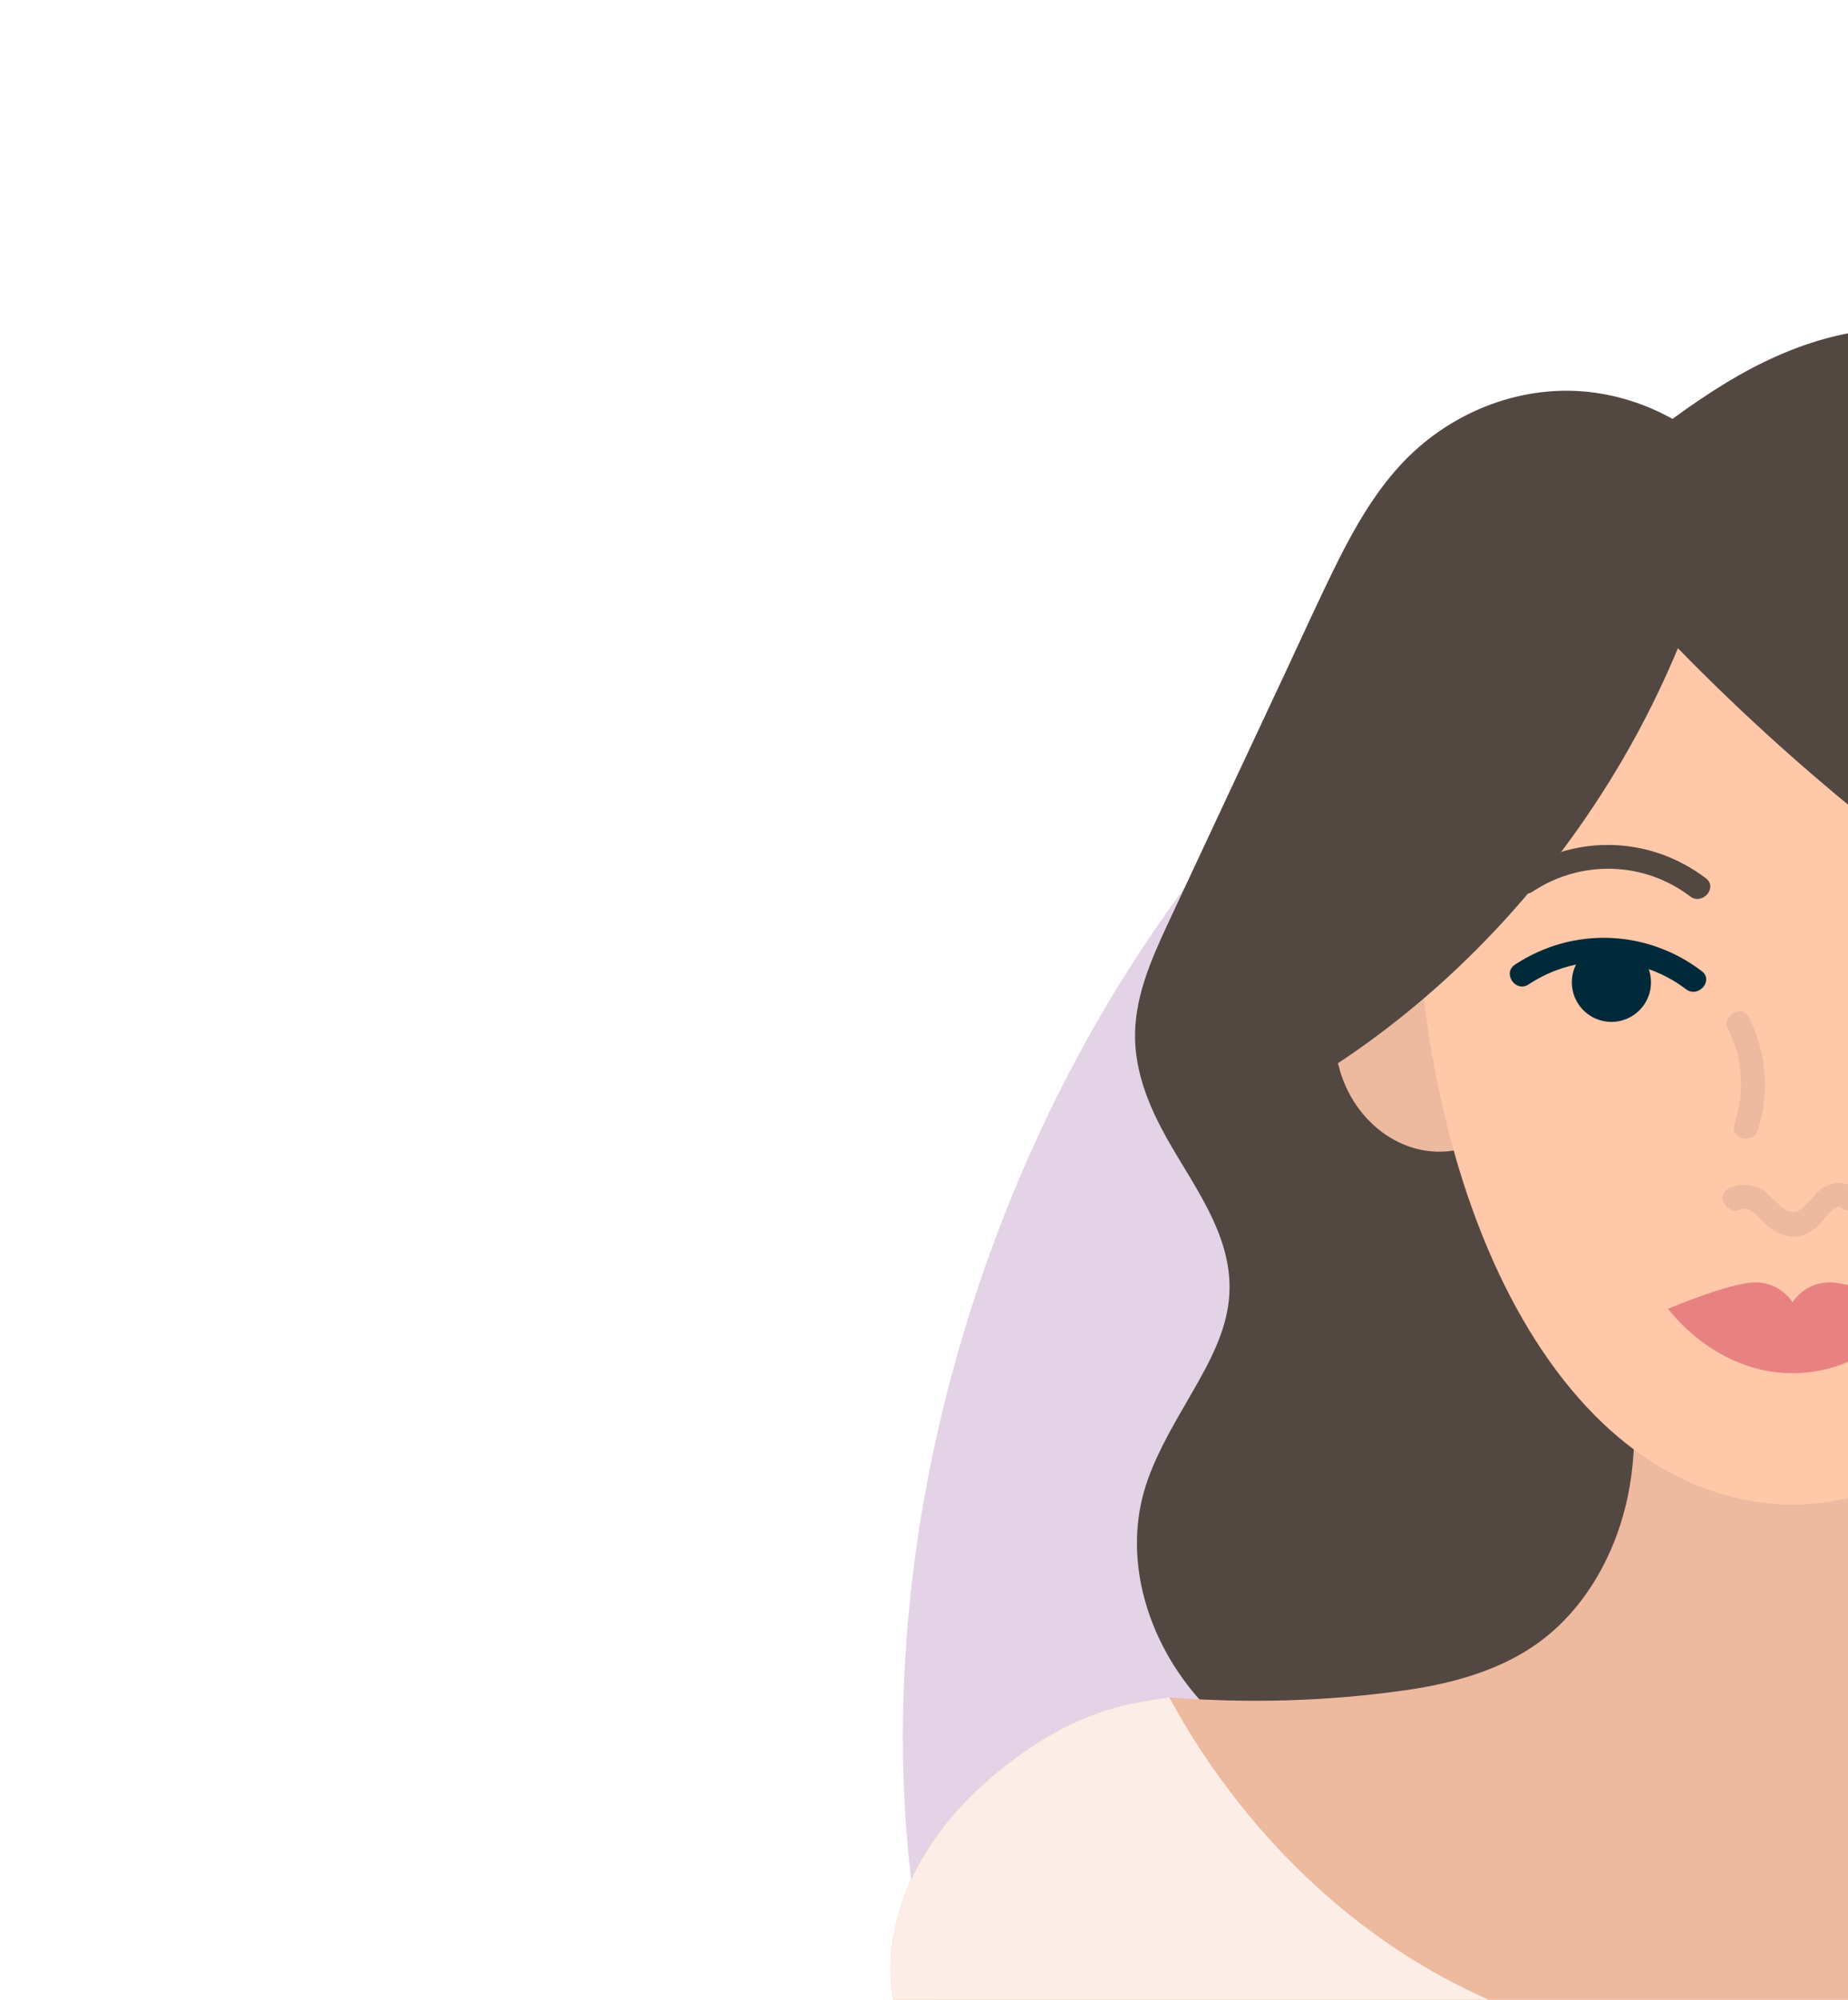 <?xml version="1.0" encoding="UTF-8"?> <svg xmlns="http://www.w3.org/2000/svg" width="635" height="687" viewBox="0 0 635 687" fill="none"><g clip-path="url(#clip0_436_719)"><g opacity="0.2" filter="url(#filter0_f_436_719)"><ellipse cx="245.5" cy="355.5" rx="245.5" ry="355.5" transform="matrix(-0.946 -0.324 -0.324 0.946 916.887 261.647)" fill="#772583"></ellipse></g><path d="M805.413 304.69C799.954 290.978 791.916 278.363 784.792 265.592C777.091 251.781 769.382 237.971 761.681 224.152C748.769 200.992 736.657 176.866 721.082 155.553C707.684 137.208 690.493 120.833 668.742 115.243C642.688 108.548 615.908 117.708 593.291 131.395C586.91 135.262 580.742 139.5 574.674 143.903C565.761 138.939 555.966 135.732 545.75 134.627C521.881 132.063 497.302 141.948 480.713 160.294C472.072 169.85 465.476 181.253 459.663 192.911C453.174 205.93 447.188 219.254 441.013 232.447C427.722 260.851 414.373 289.222 401.14 317.651C395.36 330.077 389.547 343.351 390.042 357.549C390.413 368.185 394.164 378.17 398.955 387.388C408.461 405.709 424.523 423.98 422.288 446.407C421.142 457.933 415.387 468.339 409.83 478.035C404.182 487.888 398.213 497.584 394.354 508.434C386.315 531.026 392.111 555.835 405.18 574.898C419.617 595.972 441.095 608.629 464.215 616.082C488.752 623.997 514.872 627.378 540.292 630.396C565.637 633.405 591.593 634.469 616.691 628.763C641.451 623.14 663.053 609.981 681.431 591.644C700.906 572.218 710.33 545.24 727.027 523.177C745.067 499.34 770.305 479.651 787.744 455.311C795.148 444.98 801.801 433.536 803.253 420.377C804.761 406.665 799.212 394.017 797.267 380.734C795.214 366.776 801.678 356.172 806.468 343.805C811.564 330.67 810.566 317.618 805.421 304.674L805.413 304.69Z" fill="#534741"></path><path d="M500.639 395.042C519.148 391.299 530.738 371.376 526.526 350.541C522.313 329.706 503.894 315.85 485.384 319.592C466.875 323.334 455.285 343.258 459.497 364.093C463.71 384.927 482.129 398.784 500.639 395.042Z" fill="#EDB99F"></path><path d="M882.669 604.63C861.339 588.709 845.698 585.303 828.821 583.135C801.876 585.221 774.716 584.495 747.986 580.678C729.204 577.998 710.446 572.548 696.166 559.463C683.221 547.607 674.893 530.968 671.381 513.901C667.374 494.451 669.245 474.489 673.896 455.311C667.786 417.433 673.706 384.972 673.706 384.972H557.038C557.038 384.972 562.958 417.433 556.848 455.311C561.499 474.489 563.37 494.451 559.363 513.901C555.842 530.968 547.523 547.607 534.578 559.463C520.298 572.548 501.54 577.998 482.758 580.678C456.036 584.487 428.868 585.213 401.923 583.135C385.045 585.303 369.413 588.709 348.074 604.63C297.12 642.656 306.717 685.349 306.717 685.349L327.882 855.33H902.845L924.01 685.349C924.01 685.349 933.608 642.656 882.661 604.63H882.669Z" fill="#EDB99F"></path><path d="M745.71 292.298C745.71 178.755 633.181 170.559 616.93 169.965V169.916C616.93 169.916 616.584 169.916 615.949 169.932C615.314 169.916 614.968 169.916 614.968 169.916V169.965C598.717 170.559 486.188 178.755 486.188 292.298C486.188 413.665 536.467 515.237 614.968 516.91V516.952C615.298 516.952 615.619 516.935 615.949 516.935C616.279 516.935 616.601 516.952 616.93 516.952V516.91C695.432 515.237 745.71 413.665 745.71 292.298Z" fill="#FFC8A8"></path><path d="M628.688 440.544C619.989 440.544 615.941 447.396 615.941 447.396C615.941 447.396 611.893 440.544 603.194 440.544C594.496 440.544 573.166 449.614 573.166 449.614C573.166 449.614 589.112 471.76 615.933 471.76C642.754 471.76 658.7 449.614 658.7 449.614C658.7 449.614 637.37 440.544 628.671 440.544H628.688Z" fill="#E88282"></path><path d="M754.558 246.752C733.821 215.239 707.008 186.34 673.385 171.037C637.387 154.654 596.714 156.682 560.955 172.257C525.369 187.758 496.156 215.874 474.183 249.11C461.832 267.793 450.776 288.249 443.132 309.678C436.982 326.935 434.846 348.125 445.251 363.486C442.052 365.423 438.828 367.295 435.563 369.101C430.542 371.887 435.374 379.794 440.37 377.016C444.113 374.938 447.807 372.77 451.46 370.527C454.717 372.869 458.625 369.546 458.377 366.149C498.556 339.88 532.715 303.511 557.632 260.785C564.756 248.566 571.071 235.835 576.563 222.693C623.015 270.308 675.52 311.162 732.238 343.681C748.803 353.179 765.73 361.944 782.954 369.999C785.46 371.17 788.742 370.065 789.294 366.899C796.921 323.687 777.306 281.323 754.541 246.735L754.558 246.752Z" fill="#534741"></path><path d="M553.707 351.06C561.221 351.06 567.312 344.969 567.312 337.456C567.312 329.942 561.221 323.852 553.707 323.852C546.194 323.852 540.103 329.942 540.103 337.456C540.103 344.969 546.194 351.06 553.707 351.06Z" fill="#002A3A"></path><path d="M586.143 301.705C567.27 287.359 541.809 286.386 521.972 299.487C517.544 302.414 522.186 309.225 526.63 306.29C543.244 295.315 564.854 295.851 580.743 307.93C584.948 311.129 590.381 304.921 586.143 301.705Z" fill="#534741"></path><path d="M584.741 333.606C565.868 319.259 540.408 318.286 520.57 331.388C516.142 334.315 520.784 341.125 525.228 338.19C541.842 327.216 563.453 327.752 579.341 339.831C583.546 343.03 588.979 336.821 584.741 333.606Z" fill="#002A3A"></path><path d="M638.541 408.974C635.375 406.278 631.409 405.626 627.558 407.391C623.428 409.287 621.754 413.962 617.945 415.966C613.657 418.225 609.188 410.978 605.849 408.941C602.114 406.665 598.008 406.41 594.1 408.306C589.326 410.623 593.498 417.73 598.264 415.422C601.314 413.946 604.942 419.049 606.896 420.715C609.592 423.015 612.767 424.838 616.403 424.813C619.676 424.796 622.521 423.131 624.862 420.962C626.066 419.849 630.667 413.064 632.72 414.803C636.743 418.225 642.597 412.42 638.549 408.974H638.541Z" fill="#EDB99F"></path><path d="M600.944 349.469C598.561 344.728 591.445 348.9 593.828 353.633C598.948 363.824 599.575 375.367 595.98 386.152C594.298 391.198 602.263 393.358 603.928 388.345C608.232 375.433 607.028 361.598 600.944 349.477V349.469Z" fill="#EDB99F"></path><path d="M882.67 604.63C860.457 588.049 844.421 585.04 826.727 582.871C792.493 624.764 712.26 705.311 601.388 705.311C477.852 705.311 418.768 614.879 401.833 583.143C384.988 585.312 369.363 588.733 348.066 604.63C297.12 642.664 306.717 685.349 306.717 685.349L327.882 855.33H902.845L924.011 685.349C924.011 685.349 933.608 642.656 882.661 604.63H882.67Z" fill="#FCEDE6"></path></g><defs><filter id="filter0_f_436_719" x="173.609" y="36.208" width="791.782" height="964.583" filterUnits="userSpaceOnUse" color-interpolation-filters="sRGB"><feFlood flood-opacity="0" result="BackgroundImageFix"></feFlood><feBlend mode="normal" in="SourceGraphic" in2="BackgroundImageFix" result="shape"></feBlend><feGaussianBlur stdDeviation="68.3" result="effect1_foregroundBlur_436_719"></feGaussianBlur></filter><clipPath id="clip0_436_719"><rect width="635" height="687" fill="white"></rect></clipPath></defs></svg> 